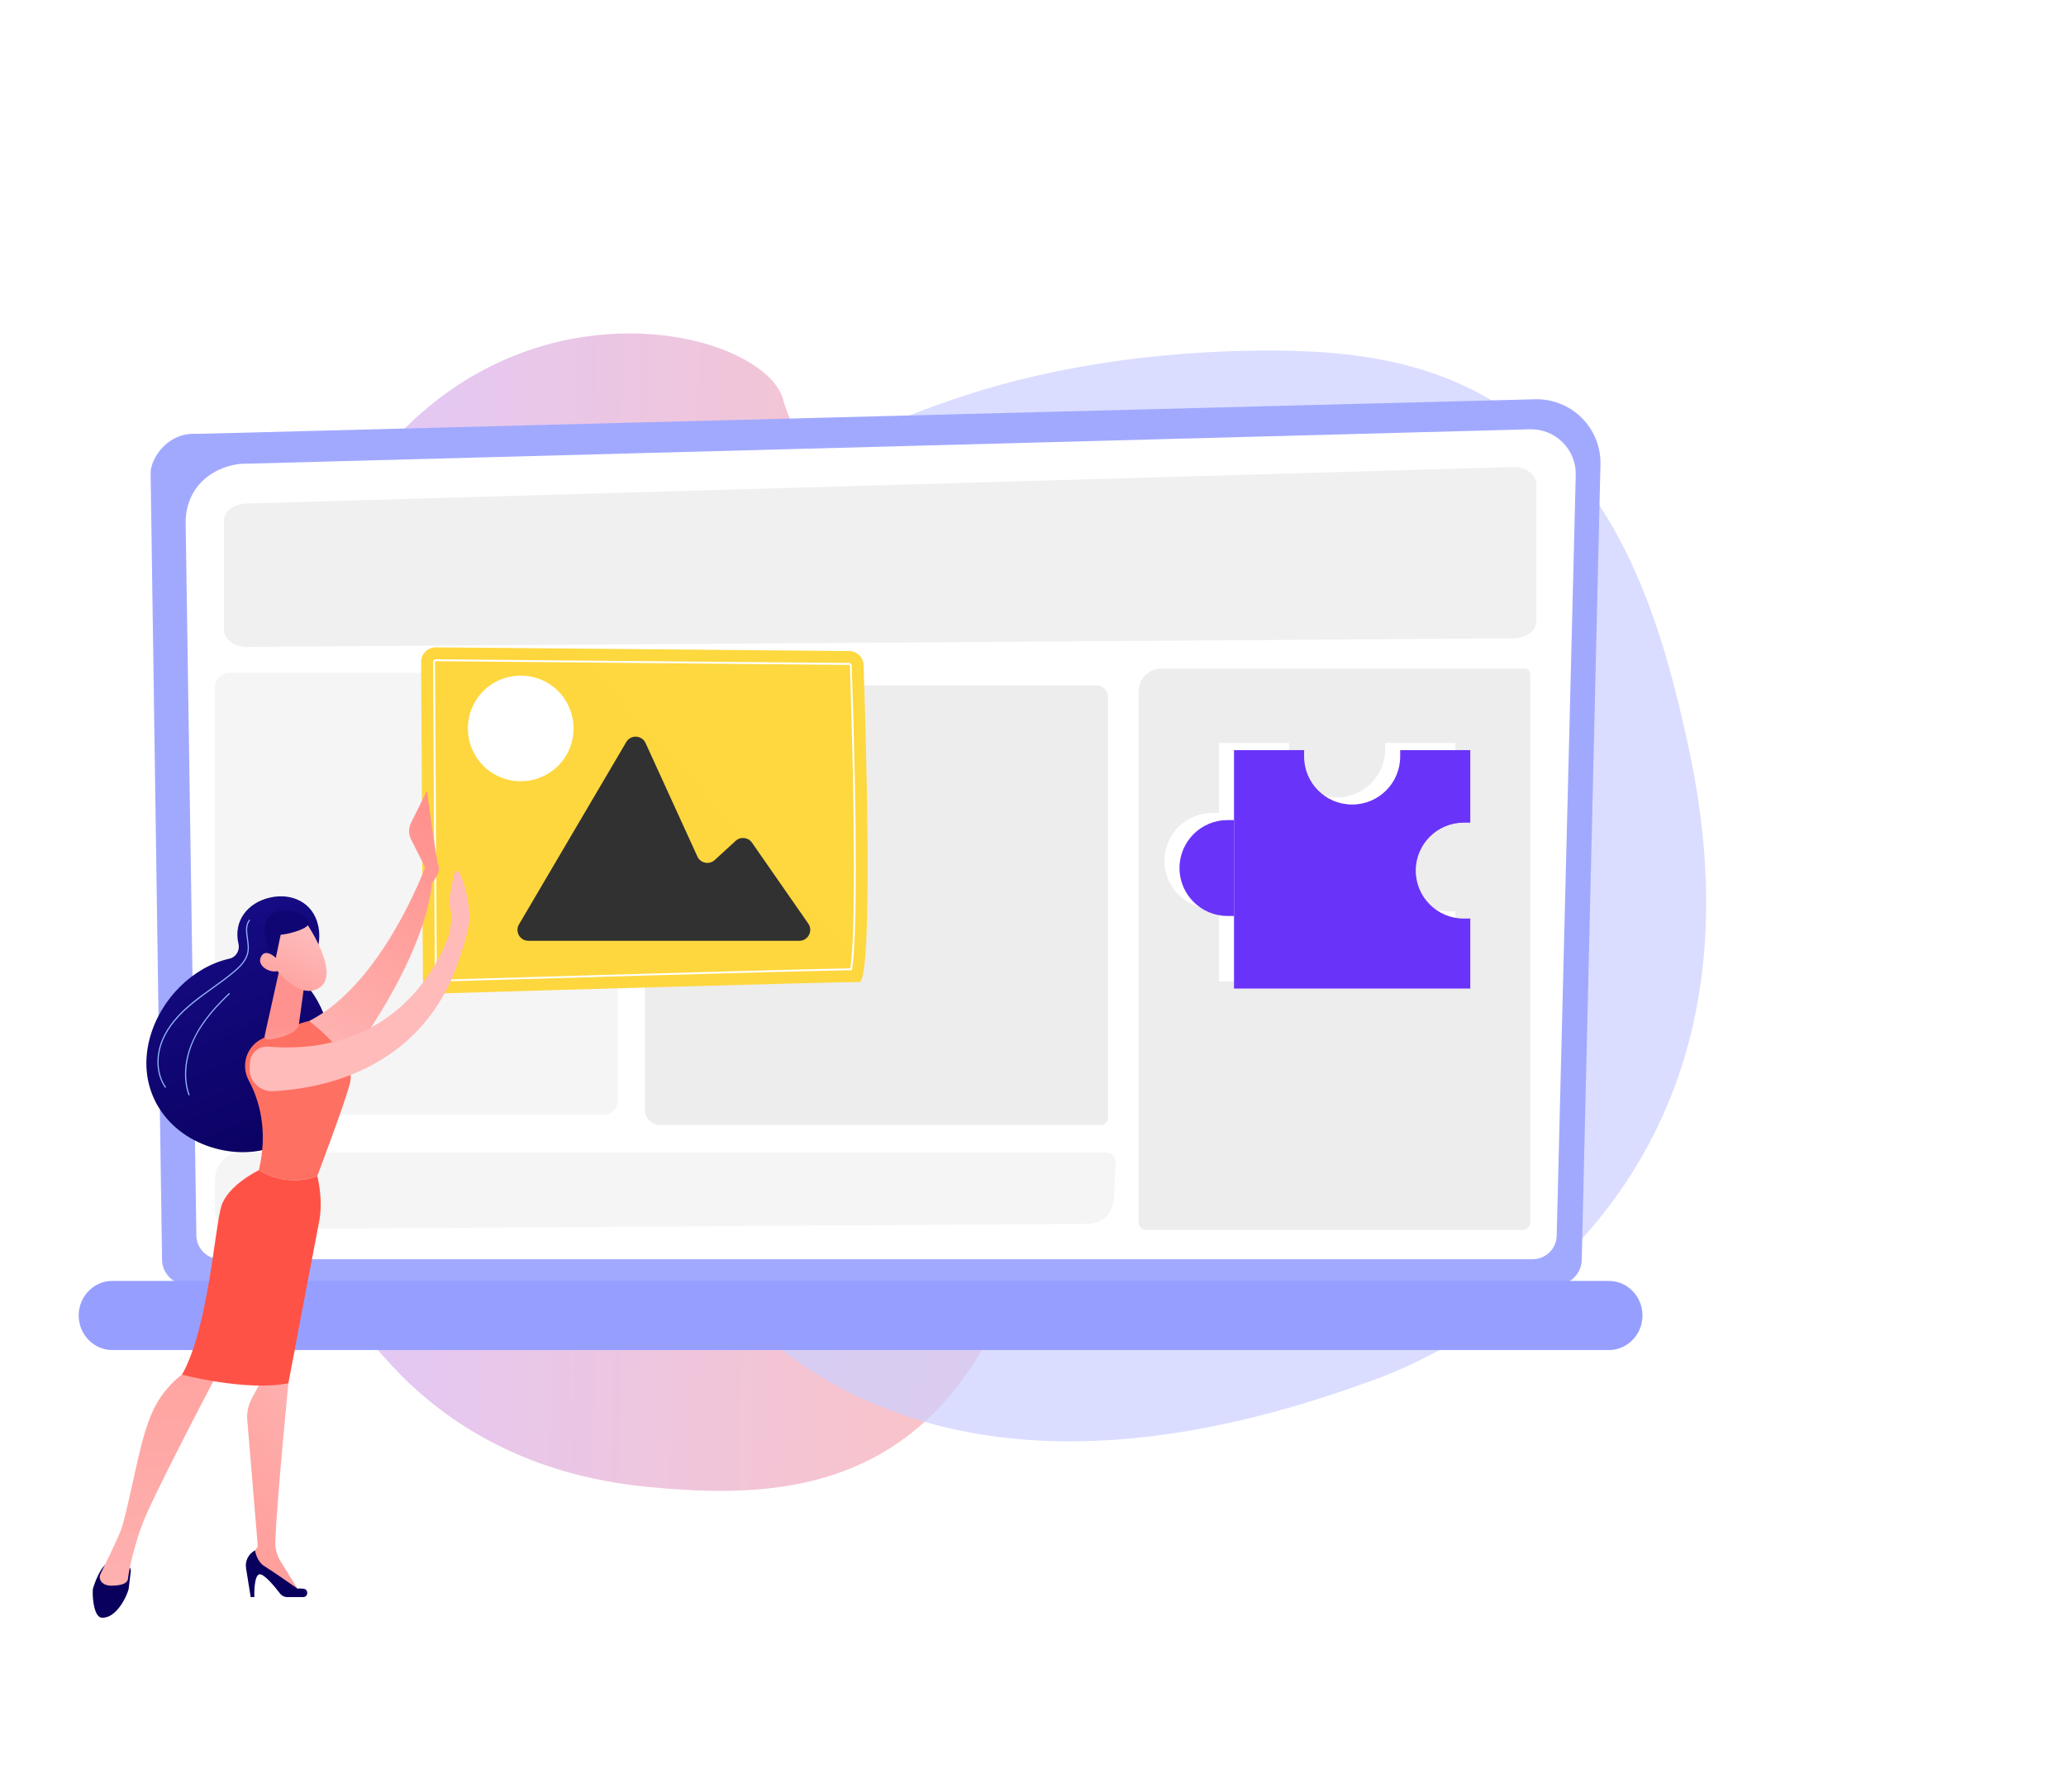 <?xml version="1.0" encoding="UTF-8"?> <svg xmlns="http://www.w3.org/2000/svg" width="3492" height="3029" viewBox="0 0 3492 3029" fill="none"> <g opacity="0.5"> <g opacity="0.7" filter="url(#filter0_f)"> <path d="M1778.52 1909.06C1805.9 1763.74 1821.29 1612.22 1818.12 1463.69C1815.33 1331.99 1801.99 1182.45 1742.81 1074.92C1714.6 1023.66 1663.05 962.112 1616.56 944.312C1616.56 944.312 1371.98 850.778 1323.77 675.7C1275.56 500.549 375.753 355.567 428.328 1675.07C428.328 1675.07 430.531 2449.32 1094.93 2513.86C1255.42 2529.44 1432.37 2527.91 1570.46 2396.76C1676.26 2296.22 1726.01 2152.74 1762.54 1987.28C1768.23 1961.46 1773.59 1935.41 1778.52 1909.06Z" fill="url(#paint0_linear)"></path> </g> <g opacity="0.7" filter="url(#filter1_f)"> <path d="M2045.32 595.312C1899.89 602.938 1752.98 627.216 1615.53 673.639C1493.66 714.789 1358.93 774.104 1279.87 878.257C1242.18 927.9 1203.3 1009.43 1203.4 1072.16C1203.4 1072.16 1204.06 1402.18 1058.04 1512.04C911.948 1621.93 1100.17 2779.06 2312.41 2336.34C2312.41 2336.34 3034.02 2112.09 2855.37 1269.84C2812.22 1066.4 2747.17 847.439 2575.16 713.75C2443.32 611.33 2291.56 590.699 2124.05 592.745C2097.91 593.084 2071.68 593.888 2045.32 595.312Z" fill="#969FFF"></path> </g> </g> <path d="M2673.5 2129.35C2673.5 2152.83 2654.28 2172.14 2630.7 2172.14H316.682C293.106 2172.14 273.885 2152.92 273.885 2129.35L254.57 799.541C254.57 776.06 282.312 730.139 333.062 733.548L2594.54 675.035C2624.08 674.277 2652.58 685.639 2673.5 706.469C2694.43 727.299 2705.88 755.798 2705.12 785.339L2673.5 2129.35Z" fill="#A1A9FF"></path> <path d="M2631.18 2088.35C2631.18 2110.6 2613 2128.87 2590.65 2128.87H372.449C350.199 2128.87 331.925 2110.69 331.925 2088.35L313.746 881.157C315.924 808.536 379.55 782.404 418.18 783.919L2585.73 725.784C2606.47 725.216 2626.54 733.169 2641.21 747.845C2655.89 762.521 2663.94 782.593 2663.37 803.329L2631.18 2088.35Z" fill="white"></path> <path d="M355.977 1512.69C353.894 1512.69 352.19 1510.98 352.19 1508.9L350.77 1411C350.77 1408.91 352.379 1407.12 354.557 1407.12C356.64 1407.02 358.439 1408.72 358.439 1410.9L359.859 1508.8C359.764 1510.89 358.155 1512.69 355.977 1512.69Z" fill="white"></path> <path d="M352.474 1272.76C350.391 1272.76 348.687 1271.06 348.687 1268.97L343.195 894.034C343.29 868.849 351.054 848.681 366.298 834.1C393.945 807.59 437.12 808.915 439.013 809.01L1131.14 790.452C1133.22 790.263 1135.02 792.062 1135.02 794.145C1135.11 796.228 1133.41 798.027 1131.33 798.027L439.013 816.584C437.025 816.49 396.975 815.259 371.6 839.592C357.966 852.658 350.959 870.932 350.865 893.939L356.356 1268.78C356.261 1270.96 354.557 1272.76 352.474 1272.76Z" fill="white"></path> <path d="M2719.52 2282.45H189.62C158.469 2282.45 133 2256.13 133 2224.03C133 2191.93 158.469 2165.61 189.62 2165.61H2719.52C2750.67 2165.61 2776.14 2191.93 2776.14 2224.03C2776.14 2256.22 2750.67 2282.45 2719.52 2282.45Z" fill="#969FFF"></path> <path opacity="0.42" d="M2558.75 1079.23L417.24 1093.72C395.937 1093.91 378.516 1080.65 378.516 1064.37V880.684C378.516 864.872 394.801 851.995 415.442 851.332L2556.95 789.6C2578.73 788.937 2596.82 802.287 2596.82 818.951V1049.88C2596.82 1065.98 2579.87 1079.14 2558.75 1079.23Z" fill="#101011" fill-opacity="0.14"></path> <path opacity="0.55" d="M1860.76 1902.11H1116.56C1101.79 1902.11 1089.86 1890.18 1089.86 1875.41V1185.46C1089.86 1170.69 1101.79 1158.76 1116.56 1158.76H1853.28C1864.07 1158.76 1872.78 1167.47 1872.78 1178.27V1890.18C1872.69 1896.71 1867.29 1902.11 1860.76 1902.11Z" fill="#101011" fill-opacity="0.14"></path> <path opacity="0.28" d="M1882.72 2027.66C1881.49 2050.86 1862.46 2069.04 1839.26 2069.13L395.556 2078.22C377.661 2078.03 363.27 2063.54 363.27 2045.65V1993.57C363.27 1968.67 383.437 1948.51 408.338 1948.51H1868.62C1878.18 1948.51 1886.04 1956.27 1886.04 1965.93L1882.72 2027.66Z" fill="#101011" fill-opacity="0.14"></path> <path opacity="0.55" d="M1020.27 1884.88H387.319C374.063 1884.88 363.27 1874.09 363.27 1860.83V1161.6C363.27 1148.35 374.063 1137.56 387.319 1137.56H1020.17C1033.43 1137.56 1044.22 1148.35 1044.22 1161.6V1860.83C1044.32 1874.18 1033.52 1884.88 1020.27 1884.88Z" fill="#ECECEC"></path> <path opacity="0.55" d="M2573.62 2079.54H1937.36C1930.35 2079.54 1924.67 2073.86 1924.67 2066.86V1168.61C1924.67 1147.5 1941.81 1130.36 1962.92 1130.36H2577.12C2582.33 1130.36 2586.59 1134.62 2586.59 1139.83V2066.67C2586.49 2073.67 2580.72 2079.54 2573.62 2079.54Z" fill="#101011" fill-opacity="0.14"></path> <path d="M1435.34 1100.69L736.592 1094.44C722.863 1094.34 711.785 1105.42 711.785 1119.15L714.815 1655.33C714.91 1669.16 726.271 1680.14 740.095 1679.76C866.401 1675.97 1427.3 1659.41 1452.1 1660.45C1476.53 1661.49 1463.27 1230.78 1459.58 1124.45C1459.2 1111.29 1448.5 1100.88 1435.34 1100.69Z" fill="url(#paint1_linear)"></path> <path d="M739.527 1659.59C737.065 1659.59 735.077 1657.61 735.077 1655.24L732.047 1119.06C732.047 1117.83 732.52 1116.78 733.372 1115.93C734.224 1115.08 735.266 1114.61 736.497 1114.61L1435.25 1120.86C1437.62 1120.86 1439.51 1122.75 1439.6 1125.12C1448.6 1387.86 1448.79 1589.53 1440.08 1638.95L1439.89 1640.28H1438.56C1345.49 1641.61 839.984 1656.57 739.527 1659.59H739.621H739.527ZM736.497 1117.83C736.118 1117.83 735.834 1117.92 735.645 1118.2C735.361 1118.49 735.266 1118.68 735.266 1119.06L738.296 1655.24C738.296 1655.9 738.864 1656.47 739.527 1656.47L739.621 1658.08V1656.47C839.511 1653.54 1340.85 1638.58 1437.24 1637.16C1445.76 1585.84 1445.47 1385.59 1436.48 1125.31C1436.48 1124.64 1435.91 1124.17 1435.25 1124.17L736.497 1117.83Z" fill="white"></path> <path d="M1351.08 1590.57H893.101C878.805 1590.57 869.999 1575.04 877.195 1562.83L1058.51 1254.55C1066.09 1241.67 1085.02 1242.71 1091.18 1256.25L1178.76 1448.08C1183.96 1459.44 1198.73 1462.47 1208.01 1454.04L1243.42 1421.56C1251.66 1413.99 1264.63 1415.5 1270.98 1424.59L1366.23 1561.6C1374.65 1573.81 1365.94 1590.57 1351.08 1590.57Z" fill="#313131"></path> <path d="M952.585 1283.76C981.428 1243.74 972.371 1187.92 932.354 1159.07C892.337 1130.23 836.515 1139.29 807.671 1179.3C778.828 1219.32 787.885 1275.14 827.902 1303.99C867.919 1332.83 923.741 1323.77 952.585 1283.76Z" fill="white"></path> <path d="M253.21 1754.94C271.105 1688.85 326.305 1634.5 387.848 1620.77C399.115 1618.22 405.743 1606.76 403.092 1595.49C403.092 1595.4 403.092 1595.31 402.997 1595.31C394.097 1556.86 418.714 1526.19 455.924 1517.57C493.134 1508.96 528.734 1525.62 537.634 1564.06C543.694 1590 535.93 1619.17 518.887 1638.1C511.881 1645.87 511.313 1657.51 518.13 1665.46C555.624 1709.4 570.868 1776.53 554.677 1836.46C530.817 1924.8 447.687 1964.28 364.461 1941.75C281.236 1919.21 229.351 1843.28 253.21 1754.94Z" fill="url(#paint2_linear)"></path> <path d="M279.153 1839.21L280.762 1838.07C265.897 1816.96 263.909 1786.37 275.744 1758.44C285.118 1736.19 301.971 1715.84 328.671 1694.44C338.613 1686.48 349.123 1678.91 359.348 1671.52C371.657 1662.72 384.344 1653.63 396.085 1643.69C406.689 1634.79 417.767 1623.71 420.134 1609.22C421.27 1602.03 420.229 1594.36 419.187 1586.88C417.578 1575.23 415.968 1564.25 422.785 1555.82L421.27 1554.59C413.885 1563.68 415.589 1575.61 417.199 1587.16C418.24 1594.45 419.282 1602.03 418.146 1608.94C415.873 1622.76 405.08 1633.56 394.759 1642.17C383.019 1652.02 370.426 1661.11 358.117 1669.92C347.892 1677.3 337.287 1684.87 327.346 1692.83C300.361 1714.42 283.413 1735.06 273.851 1757.59C261.826 1786.28 263.814 1817.52 279.153 1839.21Z" fill="#91B3FA"></path> <path d="M318.73 1851.99L320.624 1851.33C310.493 1823.3 313.428 1788.84 328.767 1756.74C343.916 1725.02 368.817 1699.08 388.7 1680.05L387.375 1678.63C367.302 1697.75 342.306 1723.79 327.062 1755.89C311.345 1788.46 308.41 1823.49 318.73 1851.99Z" fill="#91B3FA"></path> <path d="M717.905 1489.26L718.568 1466.44L694.708 1419.01C690.353 1410.3 690.353 1400.07 694.613 1391.46L721.692 1336.82C721.692 1336.82 737.315 1455.37 741.386 1465.21C745.458 1475.06 730.214 1492.77 730.214 1492.77L717.905 1489.26Z" fill="url(#paint3_linear)"></path> <path d="M718.564 1466.44C718.564 1466.44 645.943 1664.33 522.289 1726.25C522.289 1726.25 563.476 1793.48 584.968 1797.55C584.968 1797.55 717.144 1628.44 730.589 1489.83L718.564 1466.44Z" fill="url(#paint4_linear)"></path> <path d="M221.016 2656.97L217.323 2686.99C213.536 2701.28 195.168 2737.17 171.592 2734.9C157.106 2733.48 155.307 2691.06 157.39 2684.71C161.082 2673.16 167.805 2655.74 177.557 2645.52H210.885C217.039 2645.52 221.773 2650.91 221.016 2656.97Z" fill="#09005D"></path> <path d="M481.867 2305.42L487.454 2338.46C487.454 2338.46 468.612 2529.06 465.298 2605.37C464.73 2617.3 467.854 2629.14 474.103 2639.36L506.863 2692.48L423.733 2643.43L422.123 2633.3L435.757 2614.55L417.957 2400.95C416.916 2388.36 419.472 2375.86 425.437 2364.69L442.669 2332.4L481.867 2305.42Z" fill="url(#paint5_linear)"></path> <path d="M512.355 2700.15H485.844C480.921 2700.15 476.187 2697.87 473.157 2693.9C464.919 2683.1 447.782 2662.18 439.545 2661.61C428.467 2660.85 429.887 2700.15 429.887 2700.15H423.733L415.874 2651.39C413.886 2639.08 420.04 2626.96 431.023 2621.18C431.023 2621.18 433.58 2639.83 447.214 2648.07C460.848 2656.31 502.887 2685.85 502.887 2685.85C502.887 2685.85 508 2685.09 513.681 2686.13C522.013 2687.74 520.876 2700.15 512.355 2700.15Z" fill="#09005D"></path> <path d="M367.962 2321.04C367.962 2321.04 257.753 2530.19 240.142 2577.91C222.626 2625.63 216.472 2665.49 216.282 2669.28C215.903 2675.15 208.613 2680.83 188.351 2680.83C177.936 2680.83 172.823 2676.67 170.267 2672.59C168.089 2669.19 167.994 2664.83 169.793 2661.14C176.137 2648.26 196.399 2606.98 203.879 2588.23C212.874 2565.89 232.094 2464.67 242.604 2429.45C253.208 2394.23 265.138 2356.07 311.059 2320.95C311.153 2321.04 342.777 2290.17 367.962 2321.04Z" fill="url(#paint6_linear)"></path> <path d="M437.555 1978.39C453.745 1909.93 437.46 1858.43 420.417 1826.61C406.783 1801.24 416.346 1769.9 441.91 1756.64C481.771 1735.91 522.295 1726.16 522.295 1726.16C522.295 1726.16 601.354 1783.91 591.981 1829.17C586.489 1855.68 536.403 1987.95 536.403 1987.95C536.403 1987.95 490.103 2009.92 437.555 1978.39Z" fill="url(#paint7_linear)"></path> <path d="M374.494 2038.04C386.045 2003.19 437.552 1978.39 437.552 1978.39C490.006 2009.92 536.305 1988.05 536.305 1988.05C536.305 1988.05 546.72 2027.72 539.524 2064.64C532.328 2101.47 487.449 2338.56 487.449 2338.56C416.627 2352.95 307.648 2324.07 307.648 2324.07C352.812 2243.88 362.943 2072.88 374.494 2038.04Z" fill="#FF5247"></path> <path d="M470.601 1646.53L447.498 1750.39C445.321 1759.58 453.653 1758.06 462.837 1756.26C477.986 1753.42 497.49 1747.55 504.023 1735.72C504.686 1734.49 505.065 1733.16 505.16 1731.84L515.101 1659.78C515.859 1654.1 512.829 1648.52 507.527 1646.15L488.401 1637.63C481.016 1634.5 472.494 1638.67 470.601 1646.53Z" fill="url(#paint8_linear)"></path> <path d="M759.564 1577.98C759.564 1577.98 698.684 1789.4 453.269 1769.52C437.552 1768.29 423.823 1779.84 422.592 1795.56L421.929 1804.08C420.13 1826.8 438.688 1846.02 461.506 1844.89C543.122 1840.72 718.473 1808.72 778.501 1614.72L759.564 1577.98Z" fill="url(#paint9_linear)"></path> <path d="M778.502 1614.72C778.502 1614.72 790.242 1580.35 793.177 1558.76C796.113 1537.27 785.319 1488.98 776.04 1475.34C766.761 1461.8 765.152 1495.04 760.986 1510.66C756.82 1526.28 763.921 1548.63 763.921 1548.63L759.66 1577.88L778.502 1614.72Z" fill="url(#paint10_linear)"></path> <path d="M518.027 1560.84C518.027 1560.84 576.541 1646.06 540.088 1669.73C503.73 1693.49 462.07 1632.89 462.07 1632.89C462.07 1632.89 449.004 1586.6 463.869 1571.26C478.829 1556.11 518.027 1560.84 518.027 1560.84Z" fill="url(#paint11_linear)"></path> <path d="M493.507 1540.2C493.507 1540.2 518.976 1546.73 522.29 1558.38C525.699 1570.03 485.648 1579.97 474.476 1580.25L464.629 1626.74C464.629 1626.74 438.876 1582.33 449.859 1557.24C460.842 1532.06 493.507 1540.2 493.507 1540.2Z" fill="#100673"></path> <path d="M473.909 1627.03C473.909 1627.03 451.091 1599.47 441.433 1616.99C431.776 1634.51 461.885 1648.33 472.584 1639.81L473.909 1627.03Z" fill="url(#paint12_linear)"></path> <path d="M2049.37 1374.37C2004.53 1374.37 1968.19 1410.66 1968.19 1455.43C1968.19 1500.2 2004.53 1536.49 2049.37 1536.49L2060.34 1536.49L2060.34 1374.37L2049.37 1374.37Z" fill="white"></path> <path fill-rule="evenodd" clip-rule="evenodd" d="M2459.67 1659.17L2060.34 1659.17L2060.34 1536.49L2060.34 1374.37L2060.34 1256.06L2178.82 1256.06L2178.82 1267.02C2178.82 1311.79 2215.17 1348.08 2260 1348.08C2304.84 1348.08 2341.19 1311.79 2341.19 1267.02L2341.19 1256.06L2459.67 1256.06L2459.67 1378.75L2448.7 1378.75C2403.86 1378.75 2367.52 1415.04 2367.52 1459.81C2367.52 1504.58 2403.86 1540.87 2448.7 1540.87L2459.67 1540.87L2459.67 1659.17Z" fill="white"></path> <path d="M2074.79 1386.47C2029.95 1386.47 1993.61 1422.76 1993.61 1467.53C1993.61 1512.3 2029.95 1548.59 2074.79 1548.59L2085.76 1548.59L2085.76 1386.47L2074.79 1386.47Z" fill="#6A33F9"></path> <path fill-rule="evenodd" clip-rule="evenodd" d="M2485.09 1671.28L2085.76 1671.28L2085.76 1548.59L2085.76 1386.47L2085.76 1268.17L2204.24 1268.17L2204.24 1279.12C2204.24 1323.89 2240.59 1360.18 2285.43 1360.18C2330.26 1360.18 2366.61 1323.89 2366.61 1279.12L2366.61 1268.17L2485.09 1268.17L2485.09 1390.85L2474.12 1390.85C2429.28 1390.85 2392.94 1427.15 2392.94 1471.91C2392.94 1516.68 2429.28 1552.98 2474.12 1552.98L2485.09 1552.98L2485.09 1671.28Z" fill="#6A33F9"></path> <defs> <filter id="filter0_f" x="0.004" y="147" width="2244.02" height="2789.43" filterUnits="userSpaceOnUse" color-interpolation-filters="sRGB"> <feFlood flood-opacity="0" result="BackgroundImageFix"></feFlood> <feBlend mode="normal" in="SourceGraphic" in2="BackgroundImageFix" result="shape"></feBlend> <feGaussianBlur stdDeviation="200" result="effect1_foregroundBlur"></feGaussianBlur> </filter> <filter id="filter1_f" x="386" y="-0.001" width="3105.19" height="3028.82" filterUnits="userSpaceOnUse" color-interpolation-filters="sRGB"> <feFlood flood-opacity="0" result="BackgroundImageFix"></feFlood> <feBlend mode="normal" in="SourceGraphic" in2="BackgroundImageFix" result="shape"></feBlend> <feGaussianBlur stdDeviation="200" result="effect1_foregroundBlur"></feGaussianBlur> </filter> <linearGradient id="paint0_linear" x1="1817.65" y1="1560.52" x2="426.38" y2="1522.92" gradientUnits="userSpaceOnUse"> <stop stop-color="#FF5247"></stop> <stop offset="1" stop-color="#9F66FF"></stop> </linearGradient> <linearGradient id="paint1_linear" x1="1685.22" y1="836.854" x2="642.244" y2="1784.14" gradientUnits="userSpaceOnUse"> <stop stop-color="#FDD83F"></stop> <stop offset="1" stop-color="#FED73E"></stop> </linearGradient> <linearGradient id="paint2_linear" x1="512.164" y1="2000.54" x2="278.572" y2="1400.88" gradientUnits="userSpaceOnUse"> <stop stop-color="#09005D"></stop> <stop offset="1" stop-color="#1A0F91"></stop> </linearGradient> <linearGradient id="paint3_linear" x1="438.212" y1="1807.83" x2="734.852" y2="1402.74" gradientUnits="userSpaceOnUse"> <stop stop-color="#FEBBBA"></stop> <stop offset="1" stop-color="#FF928E"></stop> </linearGradient> <linearGradient id="paint4_linear" x1="491.45" y1="1846.82" x2="788.091" y2="1441.73" gradientUnits="userSpaceOnUse"> <stop stop-color="#FEBBBA"></stop> <stop offset="1" stop-color="#FF928E"></stop> </linearGradient> <linearGradient id="paint5_linear" x1="673.692" y1="2353.48" x2="262.224" y2="2682.02" gradientUnits="userSpaceOnUse"> <stop stop-color="#FEBBBA"></stop> <stop offset="1" stop-color="#FF928E"></stop> </linearGradient> <linearGradient id="paint6_linear" x1="306.541" y1="2941.6" x2="214.138" y2="1861.64" gradientUnits="userSpaceOnUse"> <stop stop-color="#FEBBBA"></stop> <stop offset="1" stop-color="#FF928E"></stop> </linearGradient> <linearGradient id="paint7_linear" x1="1082.48" y1="2437.94" x2="660.071" y2="2026.23" gradientUnits="userSpaceOnUse"> <stop stop-color="#FF928E"></stop> <stop offset="1" stop-color="#FE7062"></stop> </linearGradient> <linearGradient id="paint8_linear" x1="502.501" y1="1861.29" x2="485.148" y2="1734.34" gradientUnits="userSpaceOnUse"> <stop stop-color="#FEBBBA"></stop> <stop offset="1" stop-color="#FF928E"></stop> </linearGradient> <linearGradient id="paint9_linear" x1="-20610.6" y1="-8762.17" x2="-21114.5" y2="-9010.96" gradientUnits="userSpaceOnUse"> <stop stop-color="#FEBBBA"></stop> <stop offset="1" stop-color="#FF928E"></stop> </linearGradient> <linearGradient id="paint10_linear" x1="-20510.4" y1="-8964.83" x2="-21014.4" y2="-9213.63" gradientUnits="userSpaceOnUse"> <stop stop-color="#FEBBBA"></stop> <stop offset="1" stop-color="#FF928E"></stop> </linearGradient> <linearGradient id="paint11_linear" x1="524.19" y1="1577.9" x2="446.912" y2="1737.23" gradientUnits="userSpaceOnUse"> <stop stop-color="#FEBBBA"></stop> <stop offset="1" stop-color="#FF928E"></stop> </linearGradient> <linearGradient id="paint12_linear" x1="489.57" y1="1561.11" x2="412.293" y2="1720.43" gradientUnits="userSpaceOnUse"> <stop stop-color="#FEBBBA"></stop> <stop offset="1" stop-color="#FF928E"></stop> </linearGradient> </defs> </svg> 